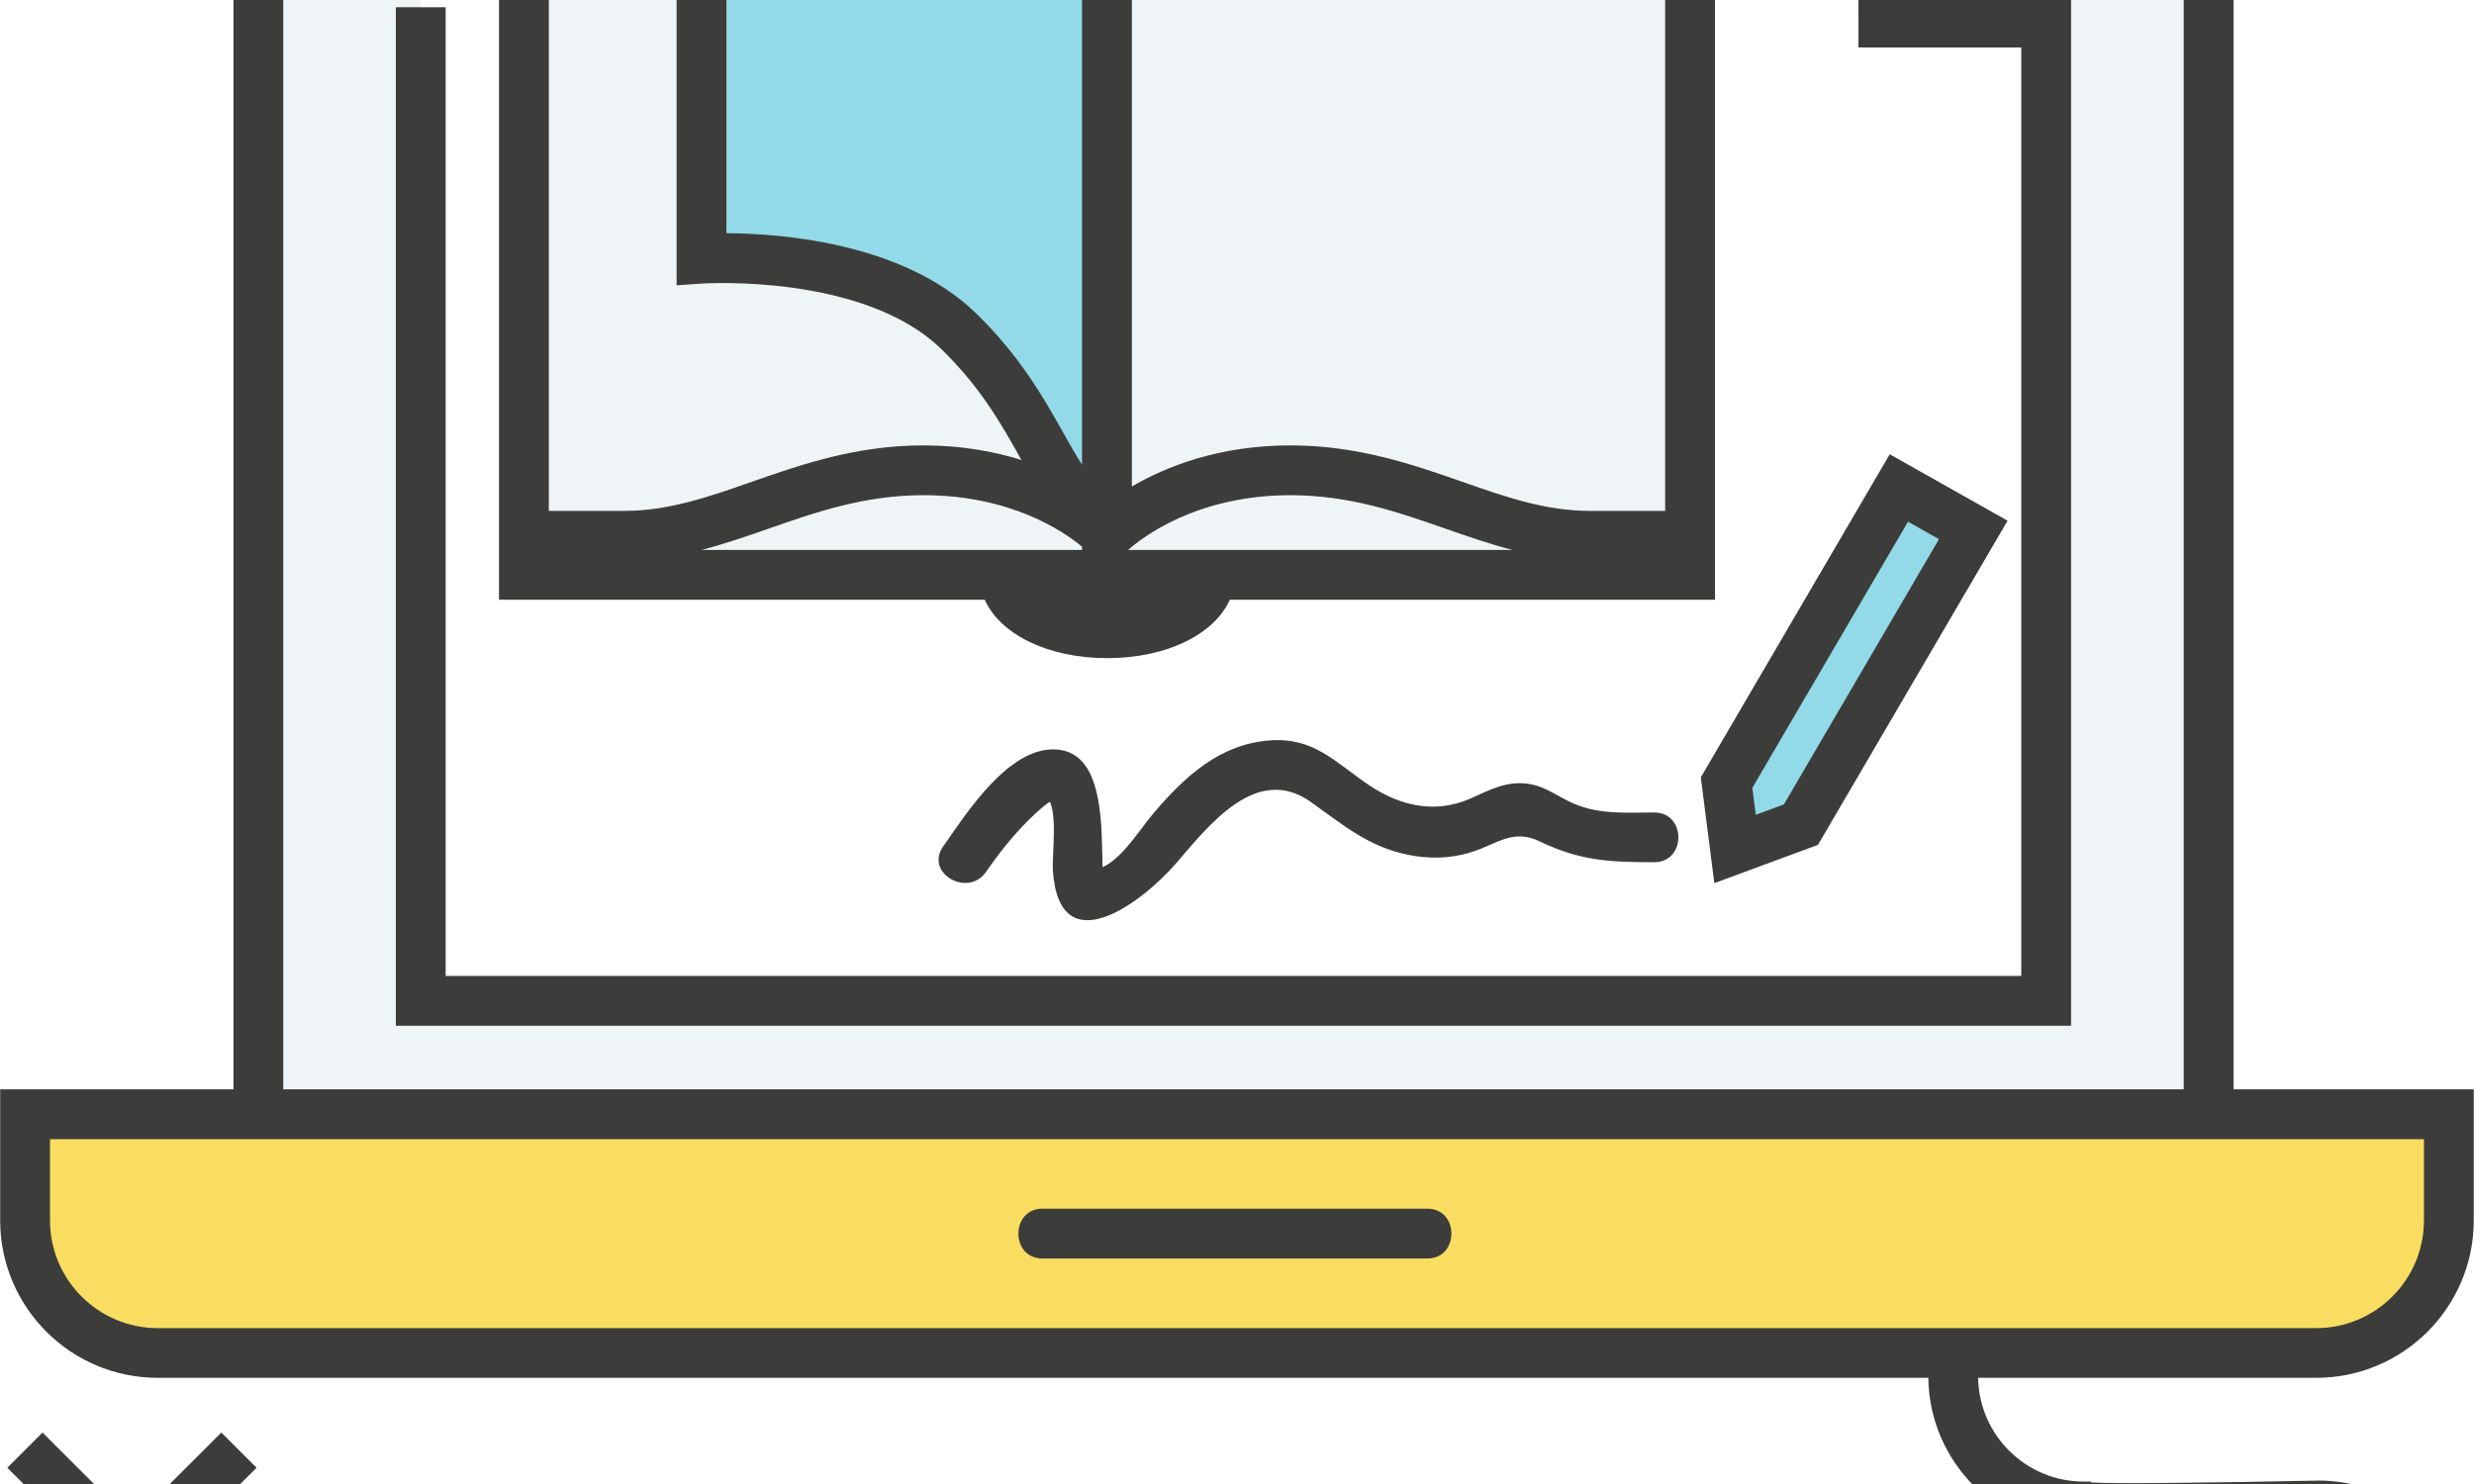 <?xml version="1.0" encoding="UTF-8" standalone="no"?>
<svg xmlns:inkscape="http://www.inkscape.org/namespaces/inkscape" xmlns:sodipodi="http://sodipodi.sourceforge.net/DTD/sodipodi-0.dtd" xmlns="http://www.w3.org/2000/svg" xmlns:svg="http://www.w3.org/2000/svg" width="250" height="150" viewBox="0 146.81 540 323.84" version="1.1" id="svg279" sodipodi:docname="livre numérique.svg" inkscape:version="1.2.2 (732a01da63, 2022-12-09)"><rect x="0" y="146.81" width="540" height="323.84" fill="#FFFFFF"/>
  <defs id="defs69">
    <clipPath id="clip-3">
      <path clip-rule="nonzero" d="m 138.699,413.855 h 117.75 v 110.004 h -117.75 z m 0,0" id="path63"/>
    </clipPath>
    <clipPath id="clip-4">
      <path clip-rule="nonzero" d="m 232,389.656 h 3 V 395 h -3 z m 0,0" id="path66"/>
    </clipPath>
  </defs>
  <path fill-rule="nonzero" fill="#eff4f6" fill-opacity="1" d="M 482.084,142.56 V 391.923 H 56.393 V 142.56 c 0,-15.37 12.397,-27.946 27.552,-27.946 h 7.9 V 361.612 H 446.614 V 150.227 h -41.113 v -35.613 h 49.013 c 15.173,0 27.57,12.576 27.57,27.946 z M 368.903,263.694 v 8.527 H 114.363 V 65.601 c 0,0 0,0 22.016,0 5.858,0 11.34,-1.021 16.732,-2.508 V 203.199 c 0,0 37.118,-2.508 56.017,15.729 0.609,0.591 1.2,1.182 1.774,1.774 0.197,0.197 0.394,0.412 0.573,0.609 0.376,0.376 0.752,0.77 1.111,1.147 0.215,0.251 0.43,0.484 0.645,0.734 0.305,0.34 0.627,0.699 0.914,1.039 0.233,0.251 0.448,0.502 0.663,0.77 0.287,0.322 0.555,0.645 0.824,0.985 0.215,0.251 0.43,0.519 0.627,0.788 0.269,0.322 0.502,0.627 0.752,0.932 0.215,0.269 0.412,0.555 0.627,0.824 0.233,0.305 0.448,0.591 0.663,0.896 0.215,0.287 0.412,0.555 0.627,0.842 0.197,0.287 0.394,0.555 0.591,0.842 0.215,0.287 0.412,0.573 0.609,0.878 0.179,0.251 0.358,0.519 0.537,0.77 8.563,12.737 11.465,23.557 20.959,27.713 V 65.601 c 0,0 13.668,-14.277 40.074,-14.277 26.441,0 43.155,14.277 65.189,14.277 22.016,0 22.016,0 22.016,0 V 263.694" id="path85" style="stroke-width:4.586"/>
  <path fill-rule="nonzero" fill="#93dae9" fill-opacity="1" d="M 241.624,65.601 C 228.816,59.994 227.992,42.277 209.128,24.058 190.229,5.804 153.111,8.33 153.111,8.33 V 203.199 c 0,0 37.118,-2.508 56.017,15.729 18.863,18.236 19.688,35.935 32.496,41.543 z m 137.096,266.471 -1.863,-14.475 37.602,-64.329 16.248,9.172 -37.619,64.311 -14.367,5.32" id="path87" style="stroke-width:4.586"/>
  <path fill-rule="nonzero" fill="#f9dd61" fill-opacity="1" d="m 416.232,609.865 h 32.12 v -42.402 h -32.12 c -8.043,0 -14.636,6.574 -14.636,14.618 v 13.149 c 0,8.043 6.592,14.636 14.636,14.636 z M 534.518,389.988 v 23.181 c 0,15.926 -13.041,28.949 -28.967,28.949 H 34.431 c -15.926,0 -28.967,-13.024 -28.967,-28.949 V 389.988 H 534.518" id="path89" style="stroke-width:4.586"/>
  <path fill-rule="nonzero" fill="#3c3d3b" fill-opacity="1" d="m 382.482,318.744 0.752,5.876 6.145,-2.275 33.84,-57.898 -6.754,-3.816 z m -8.294,20.798 -2.956,-23.091 41.238,-70.545 25.725,14.51 -41.381,70.76 -22.625,8.366" id="path91" style="stroke-width:4.586"/>
  <path fill-rule="nonzero" fill="#3c3d3b" fill-opacity="1" d="m 346.779,117.39 c 0,2.168 0,4.335 0,6.503 0,2.848 2.508,5.571 5.446,5.428 2.938,-0.125 5.428,-2.383 5.428,-5.428 0,-2.168 0,-4.335 0,-6.503 0,-2.83 -2.49,-5.553 -5.428,-5.428 -2.956,0.125 -5.446,2.383 -5.446,5.428" id="path93" style="stroke-width:4.586"/>
  <path fill-rule="nonzero" fill="#3c3d3b" fill-opacity="1" d="m 301.063,76.744 c 9.333,1.379 17.162,7.631 26.316,9.423 4.192,0.824 8.312,0.502 12.54,0.573 6.216,0.107 6.664,2.114 6.861,8.635 0.233,6.969 11.107,7.004 10.874,0 -0.322,-9.763 -3.045,-17.968 -13.704,-19.365 -8.617,-1.129 -14.851,-0.251 -23.306,-3.869 -5.32,-2.275 -10.91,-5.016 -16.678,-5.876 -6.843,-1.003 -9.799,9.477 -2.902,10.48" id="path95" style="stroke-width:4.586"/>
  <path fill-rule="nonzero" fill="#3c3d3b" fill-opacity="1" d="m 246.246,266.793 c 2.884,-2.562 14.779,-11.949 35.452,-11.949 12.898,0 23.539,3.726 33.857,7.327 4.729,1.648 9.548,3.332 14.564,4.622 z M 119.791,71.029 h 16.588 c 3.654,0 7.363,-0.394 11.304,-1.129 V 209.021 l 5.786,-0.394 c 0.358,-0.018 34.914,-2.168 51.879,14.206 8.599,8.312 13.185,16.445 17.215,23.629 0.125,0.251 0.269,0.466 0.394,0.699 -5.983,-1.863 -13.113,-3.189 -21.407,-3.189 -14.743,0 -26.799,4.228 -37.422,7.936 -9.351,3.278 -18.165,6.359 -27.749,6.359 H 119.791 Z m 38.766,-57.379 c 10.283,0.071 33.75,1.702 46.791,14.313 8.599,8.294 13.185,16.445 17.215,23.629 3.977,7.076 7.506,13.31 13.615,17.215 V 248.181 c -1.326,-2.042 -2.651,-4.389 -4.138,-7.04 -4.192,-7.434 -9.387,-16.714 -19.132,-26.137 -15.908,-15.334 -42.617,-17.305 -54.351,-17.359 z m 77.621,252.444 v 0.699 h -83.031 c 4.998,-1.29 9.817,-2.974 14.564,-4.622 10.301,-3.601 20.941,-7.327 33.84,-7.327 19.132,0 30.705,7.972 34.628,11.25 z M 247.052,68.002 c 3.959,-3.242 15.567,-11.25 34.646,-11.25 12.898,0 23.539,3.726 33.857,7.327 9.781,3.422 19.902,6.951 31.332,6.951 h 16.57 V 258.266 h -16.57 c -9.584,0 -18.416,-3.081 -27.749,-6.359 -10.641,-3.708 -22.697,-7.936 -37.44,-7.936 -15.693,0 -27.301,4.676 -34.646,8.975 z m 99.835,-7.828 c -9.584,0 -18.416,-3.099 -27.749,-6.359 -10.641,-3.708 -22.697,-7.936 -37.44,-7.936 -21.085,0 -34.735,8.42 -40.647,13.041 -3.35,-2.651 -5.84,-7.004 -9.011,-12.647 -4.192,-7.434 -9.387,-16.714 -19.132,-26.119 C 192.504,0.448 154.347,2.795 152.735,2.902 l -5.052,0.358 V 58.847 c -4.066,0.896 -7.739,1.326 -11.304,1.326 H 108.917 V 277.667 h 106.015 c 3.386,7.542 13.758,12.755 26.746,12.755 12.988,0 23.378,-5.213 26.764,-12.755 H 374.331 V 60.173 h -27.444" id="path97" style="stroke-width:4.586"/>
  <path fill-rule="nonzero" fill="#3c3d3b" fill-opacity="1" d="m 346.779,117.39 c 0,2.168 0,4.335 0,6.503 0,2.848 2.508,5.571 5.446,5.428 2.938,-0.125 5.428,-2.383 5.428,-5.428 0,-2.168 0,-4.335 0,-6.503 0,-2.83 -2.49,-5.553 -5.428,-5.428 -2.956,0.125 -5.446,2.383 -5.446,5.428" id="path99" style="stroke-width:4.586"/>
  <path fill-rule="nonzero" fill="#3c3d3b" fill-opacity="1" d="m 301.063,76.744 c 10.086,1.487 18.398,8.455 28.483,9.781 3.726,0.484 9.96,-1.182 13.292,0.376 4.389,2.06 3.869,10.641 3.941,14.51 0.161,6.986 11.035,7.004 10.874,0 -0.197,-9.566 -1.487,-22.375 -12.629,-25.133 -7.918,-1.935 -14.833,-0.037 -22.84,-3.404 -5.858,-2.472 -11.859,-5.661 -18.219,-6.61 -6.843,-1.003 -9.799,9.477 -2.902,10.48" id="path101" style="stroke-width:4.586"/>
  <path fill-rule="nonzero" fill="#3c3d3b" fill-opacity="1" d="m 227.544,421.499 c 28,0 55.999,0 83.999,0 7.004,0 7.022,-10.874 0,-10.874 -28,0 -55.999,0 -83.999,0 -7.004,0 -7.022,10.874 0,10.874" id="path103" style="stroke-width:4.586"/>
  <path fill-rule="nonzero" fill="#3c3d3b" fill-opacity="1" d="M 452.06,370.677 H 86.399 V 148.31 h 10.874 V 359.803 H 441.186 V 157.088 h -35.541 V 146.232 h 46.415 v 224.445" id="path105" style="stroke-width:4.586"/>
  <g clip-path="url(#clip-3)" id="g109" transform="matrix(4.586,0,0,4.586,-636.073,-1787.12)">
    <path fill-rule="nonzero" fill="#3c3d3b" fill-opacity="1" d="m 227.457,516.617 c 0,-1.105 0.898,-2 2.004,-2 h 5.82 v 6.871 h -5.82 c -1.105,0 -2.004,-0.898 -2.004,-2.004 z m -86.379,-36.832 v -3.867 h 112.988 v 3.867 c 0,2.828 -2.301,5.129 -5.129,5.129 H 146.207 c -2.828,0 -5.129,-2.301 -5.129,-5.129 z m 107.949,12.387 c -4.547,0.098 -9.68,0.16 -10.766,0.09 l -0.078,-0.043 h -0.316 c -2.742,0 -4.973,-2.207 -5.02,-4.938 h 16.09 c 4.137,0 7.5,-3.359 7.5,-7.496 v -6.238 H 245.004 V 421.113 c 0,-3.965 -3.227,-7.191 -7.195,-7.191 h -10.656 v 2.371 h 10.656 c 2.664,0 4.824,2.16 4.824,4.82 v 52.434 H 152.18 V 421.113 c 0,-2.66 2.164,-4.82 4.824,-4.82 h 1.723 v -2.371 h -1.723 c -3.965,0 -7.195,3.227 -7.195,7.191 v 52.434 h -11.102 v 6.238 c 0,4.137 3.363,7.496 7.5,7.496 h 84.27 c 0.047,4.035 3.34,7.305 7.391,7.305 0.898,0.098 3.379,0.121 11.188,-0.047 2.77,0 5.023,2.254 5.023,5.023 0,2.766 -2.254,5.02 -5.023,5.02 H 146.043 c -4.047,0 -7.344,3.293 -7.344,7.34 0,4.047 3.297,7.34 7.344,7.34 l 79.043,-0.004 v 0.227 c 0,2.414 1.961,4.375 4.375,4.375 h 8.191 v -2.406 c 1.59,0 3.18,0 4.766,0 1.527,0 1.527,-2.367 0,-2.367 -1.586,0 -3.176,0 -4.766,0 v -2.066 c 1.59,0 3.18,0 4.766,0 1.527,0 1.527,-2.367 0,-2.367 -1.586,0 -3.176,0 -4.766,0 V 512.246 h -8.191 c -2.414,0 -4.375,1.961 -4.375,4.371 v 0.273 h -79.043 c -2.738,0 -4.973,-2.23 -4.973,-4.969 0,-2.742 2.234,-4.973 4.961,-4.973 l 0.047,0.004 102.977,-0.004 c 4.078,0 7.395,-3.312 7.395,-7.387 0,-4.078 -3.316,-7.391 -7.422,-7.391" id="path107"/>
  </g>
  <path fill-rule="nonzero" fill="#3c3d3b" fill-opacity="1" d="m 468.469,38.425 h -23.951 v -10.874 h 23.951 v 10.874" id="path111" style="stroke-width:4.586"/>
  <path fill-rule="nonzero" fill="#3c3d3b" fill-opacity="1" d="m 426.353,38.425 h -23.951 v -10.874 h 23.951 v 10.874" id="path113" style="stroke-width:4.586"/>
  <path fill-rule="nonzero" fill="#3c3d3b" fill-opacity="1" d="m 440.864,65.995 h -10.874 v -23.915 h 10.874 v 23.915" id="path115" style="stroke-width:4.586"/>
  <g clip-path="url(#clip-4)" id="g119" transform="matrix(4.586,0,0,4.586,-636.073,-1787.12)">
    <path fill-rule="nonzero" fill="#3c3d3b" fill-opacity="1" d="m 234.832,394.906 h -2.371 v -5.215 h 2.371 v 5.215" id="path117"/>
  </g>
  <path fill-rule="nonzero" fill="#3c3d3b" fill-opacity="1" d="m 39.07,484.09 -7.703,-7.685 16.947,-16.911 7.685,7.685 -16.929,16.911" id="path121" style="stroke-width:4.586"/>
  <path fill-rule="nonzero" fill="#3c3d3b" fill-opacity="1" d="m 9.279,513.845 -7.685,-7.685 16.929,-16.911 7.685,7.685 -16.929,16.911" id="path123" style="stroke-width:4.586"/>
  <path fill-rule="nonzero" fill="#3c3d3b" fill-opacity="1" d="m 48.314,513.845 -16.947,-16.911 7.703,-7.685 16.929,16.911 -7.685,7.685" id="path125" style="stroke-width:4.586"/>
  <path fill-rule="nonzero" fill="#3c3d3b" fill-opacity="1" d="m 18.523,484.09 -16.929,-16.911 7.685,-7.685 16.929,16.911 -7.685,7.685" id="path127" style="stroke-width:4.586"/>
  <path fill-rule="nonzero" fill="#3c3d3b" fill-opacity="1" d="m 215.219,337.088 c 2.759,-3.977 5.804,-7.846 9.244,-11.268 1.093,-1.075 2.203,-2.132 3.404,-3.117 2.042,-1.648 2.06,-0.663 0.466,-2.275 2.812,2.848 1.218,12.647 1.487,16.517 1.469,20.35 19.383,6.969 26.943,-1.791 7.076,-8.205 17.502,-21.766 29.361,-13.328 6.915,4.926 12.665,9.853 21.336,11.555 4.443,0.896 9.047,0.806 13.382,-0.502 5.858,-1.756 9.244,-5.356 15.299,-2.418 8.67,4.192 15.209,4.514 24.954,4.514 6.986,0 7.004,-10.856 0,-10.856 -6.127,0 -11.967,0.502 -17.663,-1.971 -3.422,-1.487 -6.073,-3.762 -9.906,-4.299 -4.747,-0.645 -8.276,1.308 -12.45,3.171 -7.703,3.439 -15.406,1.756 -22.303,-2.902 -7.381,-4.998 -12.002,-10.498 -21.748,-9.727 -10.838,0.86 -18.38,7.864 -25.098,15.711 -3.063,3.565 -6.969,10.139 -11.393,12.02 0.269,2.651 0.305,2.562 0.107,-0.287 -0.018,-0.842 -0.018,-1.648 -0.037,-2.49 -0.089,-2.83 -0.107,-5.661 -0.412,-8.473 -0.663,-6.019 -2.239,-14.045 -9.656,-14.51 -10.336,-0.663 -19.598,13.919 -24.703,21.228 -4.013,5.768 5.428,11.196 9.387,5.5" id="path129" style="stroke-width:4.586"/>
</svg>
